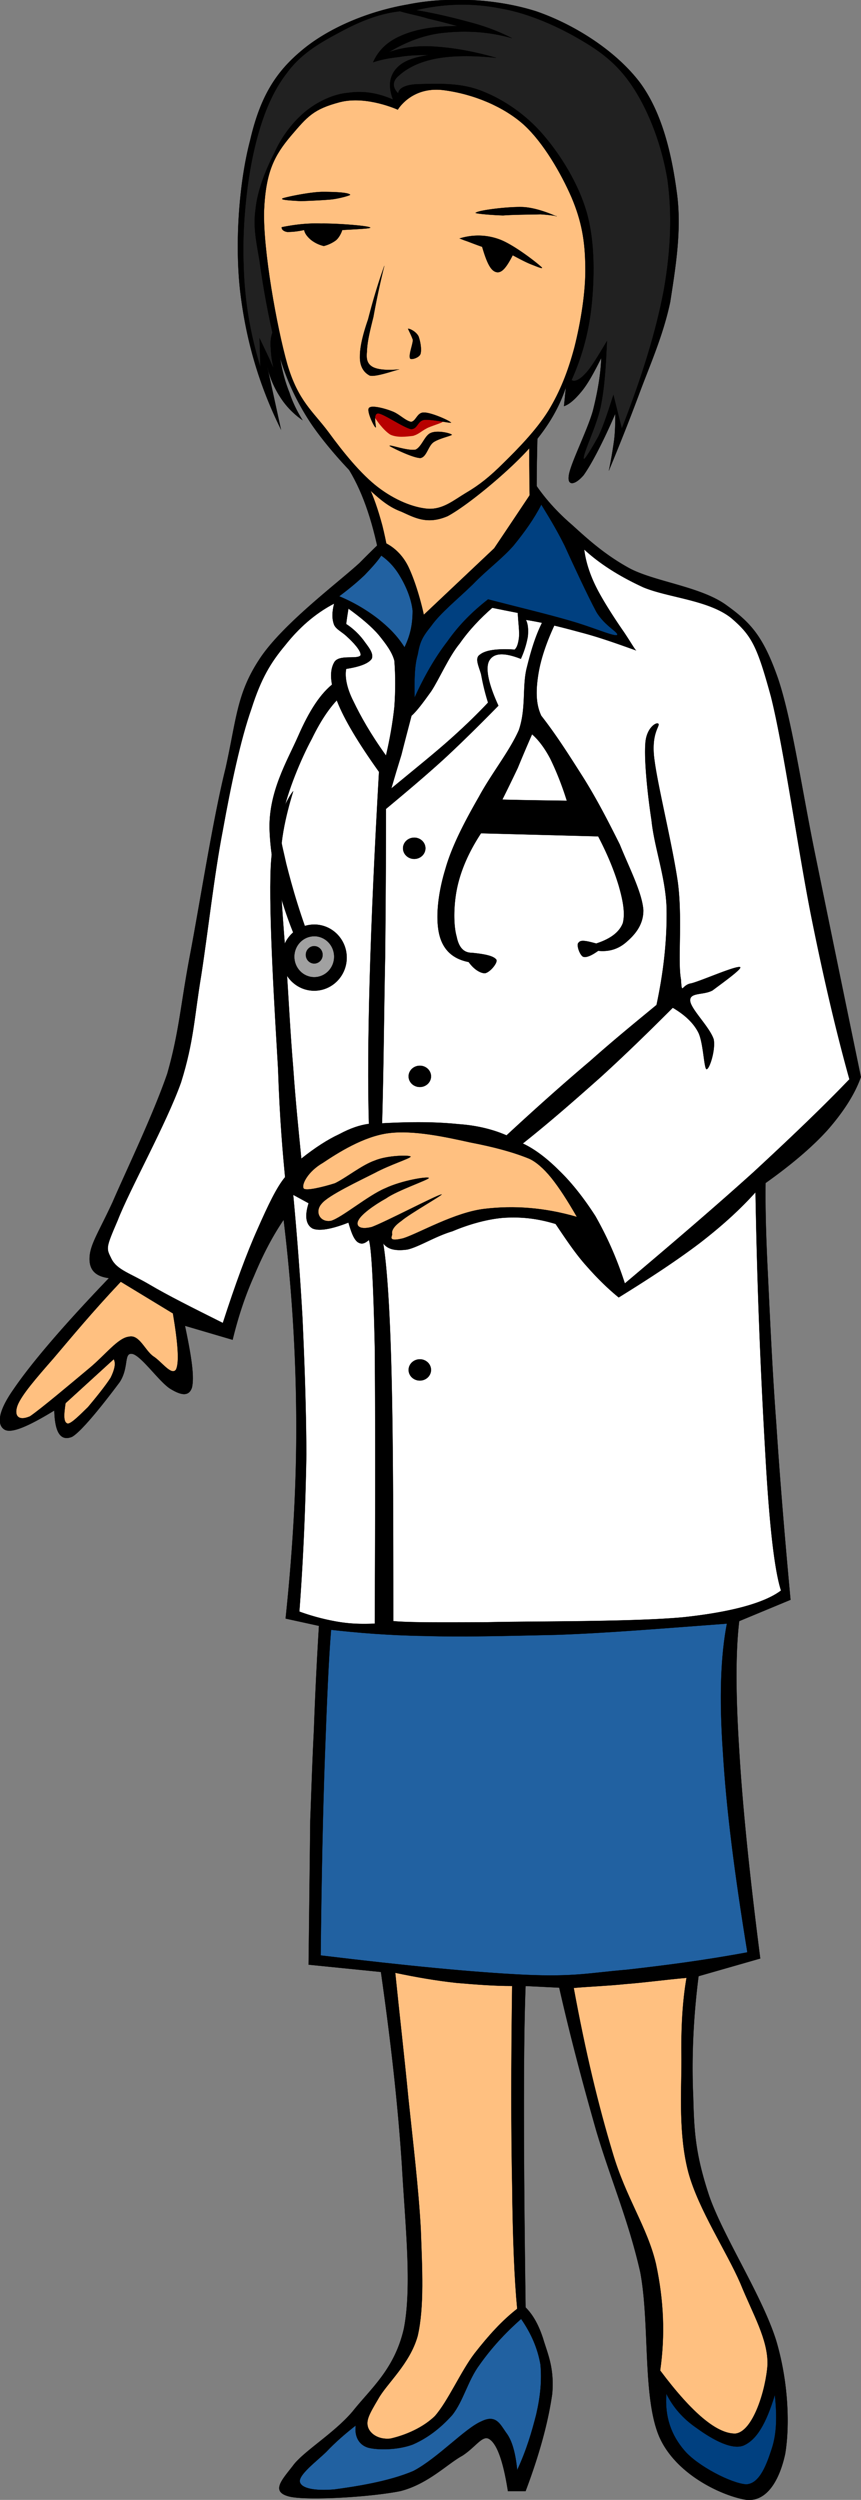 <svg xmlns="http://www.w3.org/2000/svg" viewBox="0 0 164.317 476.895" overflow="visible"><rect x="0" y="0" width="164.317" height="476.895" fill="#808080" stroke="none"/><switch><g><g clip-rule="evenodd" fill-rule="evenodd"><path d="M104.8 120.33c-1.123-3.05-1.765-8.187-2.139-15.623-.375-7.543-.321-17.014.159-28.999-.48 3.478-3.905 5.886-10.271 7.812-6.421 1.766-15.784 2.782-28.09 3.05 3.157 3.852 5.458 9.042 7.116 15.783 1.658 6.688 2.461 14.553 2.621 24.022 10.169-1.98 20.388-4.01 30.604-6.05z" stroke="#000" stroke-miterlimit="10" stroke-width=".036"/><path d="M102.82 118.89c-.749-1.926-1.016-5.939-1.391-12.251-.213-6.367-.535-14.821-.374-25.575-1.979 2.3-5.564 3.798-11.343 5.136-5.726 1.177-13.322 1.766-22.793 1.979 2.568 1.98 4.388 5.939 6.047 12.092 1.498 5.992 2.568 14.178 3.21 24.344 8.881-1.87 17.761-3.8 26.639-5.72z" stroke="#000" stroke-miterlimit="10" stroke-width=".036" fill="#FFC080"/><path d="M108.01 73.785l-.375 3.692c1.018-.321 2.141-1.338 3.372-2.836 1.229-1.498 2.407-3.691 3.744-6.367-.107 2.943-.642 6.313-1.605 10.113-1.069 3.799-4.387 10.272-4.601 12.413-.267 1.979 1.23 1.712 2.836-.16 1.444-2.034 3.531-5.939 6.045-11.718 0 1.445 0 3.104-.213 4.976-.268 1.873-.536 3.638-1.018 5.885 1.927-4.655 3.8-9.31 5.833-14.767 2.032-5.457 4.547-11.075 5.885-17.442 1.017-6.634 2.247-13.91 1.231-20.973-.964-7.17-2.782-15.195-7.116-20.974-4.603-5.992-12.414-10.968-19.743-13.482C94.653-.263 85.451-.691 77.799.86 70.042 2.197 62.283 5.515 57.2 9.955c-5.029 4.28-7.704 9.203-9.47 16.854-2.033 7.705-2.942 19.047-1.926 28.464 1.069 9.256 3.478 17.87 7.811 26.644L50.94 69.665a18.03 18.03 0 002.515 6.046c1.069 1.712 2.568 3.264 4.28 4.44-.963-1.551-1.872-3.317-2.514-5.296-.803-1.98-1.391-4.173-1.766-6.582 1.284 4.281 3.157 8.347 5.832 12.413 2.622 3.906 6.901 8.721 9.952 11.557 2.835 2.621 4.601 4.333 7.329 5.35 2.516 1.124 4.922 2.568 8.882.856 3.853-2.086 11.289-8.293 15.087-12.413 3.86-4.173 6.16-8.185 7.49-12.251z" stroke="#000" stroke-miterlimit="10" stroke-width=".036"/><path d="M88.967 94.009c2.46-1.445 4.494-3.05 7.116-5.672 2.675-2.621 6.26-6.26 8.561-9.951 2.246-3.692 3.744-7.491 4.975-12.091 1.178-4.655 2.195-10.647 2.088-15.463-.054-4.815-.695-8.614-2.621-13.162-1.98-4.548-5.352-10.433-9.096-13.858-3.746-3.37-9.471-5.885-15.463-6.634-6.046-.695-8.614 3.745-8.614 3.745s-5.938-2.729-11.021-1.445c-5.083 1.338-6.207 2.729-9.364 6.421-3.157 3.745-4.814 6.848-5.135 14.285-.214 7.438 2.407 22.151 4.44 29.32 2.086 7.063 4.922 8.989 7.865 12.948 2.889 3.959 6.206 8.026 9.416 10.487s6.741 3.905 9.577 4.12c2.831.16 4.865-1.606 7.272-3.05z" stroke="#000" stroke-miterlimit="10" stroke-width=".036" fill="#FFC080"/><path d="M106.14 41.255c-.803-.374-3.96-1.712-6.581-1.765-2.782-.054-8.026.588-8.721 1.069-.695.161 3.103.482 5.189.536 2.033-.16 5.296-.16 7.116-.214 1.72.106 3.48.374 3 .374zM66.816 37.135c-.374-.428-2.996-.535-5.19-.535-2.354 0-6.901.963-7.65 1.23-.749.322 1.766.428 3.425.535 1.497-.053 4.119-.16 5.831-.32 1.498-.161 3.798-.803 3.584-.91zM53.762 43.341c2.14-.427 4.708-.802 7.49-.695 2.836-.054 8.4.374 9.256.695.749.214-1.177.322-5.189.535-.214.696-.695 1.552-1.23 1.979-.643.482-1.552.91-2.301 1.07a6.164 6.164 0 01-2.515-1.231c-.589-.535-1.069-1.069-1.23-1.819-1.444.321-2.515.375-3.21.375-.697-.106-1.125-.48-1.071-.909zM87.736 45.481c2.462-.749 5.083-.749 7.65.214 2.568.963 6.688 4.12 7.812 5.137.909.749-.909-.053-1.766-.375-.964-.375-2.087-.963-3.585-1.766-1.23 2.408-2.139 3.478-3.156 3.21-1.069-.268-1.818-1.873-2.675-4.815-1.552-.535-2.675-1.017-3.37-1.231-.8-.32-.961-.374-.908-.374zM73.344 50.725a152.512 152.512 0 00-2.087 9.737c-.695 2.782-1.177 4.762-1.229 6.581-.161 1.444.053 2.354 1.069 2.943.963.535 2.729.695 5.083.481.909-.214.909-.214 0 0-.964.214-4.494 1.499-5.618 1.177-1.23-.642-1.926-1.872-1.873-3.691 0-1.819.589-4.227 1.553-7.009.748-2.889 1.711-6.367 3.102-10.219zM77.892 62.71c-.054.053.589 1.177.909 2.14-.054.963-.856 2.889-.534 3.531.16.321 1.712-.107 1.979-.856.267-.91-.054-2.515-.375-3.37-.535-1.017-1.819-1.499-1.979-1.445zM86.238 82.934c-.107.214-2.461.695-3.531 1.445-1.017.749-1.284 2.781-2.461 2.996-1.499 0-5.725-2.14-5.886-2.301-.161-.375 3.424 1.017 4.976.696 1.177-.589 1.713-2.676 2.836-3.157 1.23-.589 3.744 0 4.066.321z" stroke="#000" stroke-miterlimit="10" stroke-width=".036"/><path d="M109.08 72.501c2.139-4.762 3.423-9.685 3.905-15.088.48-5.404.48-11.771-1.071-17.068-1.552-5.296-4.868-10.7-8.186-14.553-3.316-3.906-7.544-6.741-11.558-8.346-4.011-1.659-8.239-1.499-12.305-1.391-4.013.107-3.853 1.766-3.853 1.766s-1.872-1.552-.106-3.21 4.066-2.782 7.223-3.424c3.156-.588 6.902-.642 11.557-.16-4.48-1.285-8.333-1.927-11.757-2.142-3.478-.213-6.313.214-8.722 1.07 3.265-1.979 6.956-3.424 10.862-3.745 3.852-.375 8.132-.214 12.627 1.07-1.874-.962-4.228-1.979-7.277-2.835-3.156-.856-6.634-1.766-11.021-2.514C84.908.646 90.153.54 95.556 1.609c5.35.91 11.183 3.532 15.622 6.207 4.174 2.46 7.224 4.975 10.006 9.417 2.782 4.441 5.137 10.54 6.206 17.067.856 6.26.695 13.055-.695 20.974-1.498 7.972-4.174 16.585-8.026 26.484l-1.604-6.42c-1.07 3.317-1.818 5.671-2.836 7.865-1.124 2.033-2.889 5.029-2.835 4.226-.107-1.017 2.408-6.045 3.211-9.737.802-3.853 1.016-7.865 1.229-12.627-1.711 2.835-2.941 4.976-4.118 6.206-1.08 1.176-2.1 1.658-2.64 1.23z" stroke="#000" stroke-miterlimit="10" stroke-width=".036" fill="#212121"/><path d="M76.341 2.145c-3.854.427-7.385 1.819-11.022 3.745-3.799 2.033-7.758 4.12-10.647 8.132-2.89 3.745-4.815 8.667-6.207 14.767-1.391 6.1-2.247 14.446-1.98 21.508.161 6.955 1.231 13.269 3.21 19.743l-.16-5.511c.588 1.23 1.124 2.354 1.605 3.37.481.963.695 1.659 1.07 2.301-.375-1.445-.481-2.622-.535-3.745-.107-1.124 0-2.194.321-2.996a158.665 158.665 0 01-2.461-13.697c-.696-4.013-1.231-6.581-.749-9.952.375-3.584 1.979-7.544 3.584-10.647 1.445-3.209 3.531-5.885 5.833-7.811 2.246-1.873 5.403-3.425 8.239-3.638 2.835-.428 5.617 0 8.56 1.284-.909-2.408-.695-4.227.429-5.671 1.23-1.552 3.103-2.3 6.421-2.836-2.088 0-3.907.054-5.672.375-1.927.214-3.37.481-4.976 1.017 1.016-2.301 2.782-4.012 5.511-5.137 2.729-1.177 6.206-1.765 10.647-1.765-1.98-.535-3.799-1.016-5.672-1.444-1.873-.59-3.585-.858-5.349-1.392z" stroke="#000" stroke-miterlimit="10" stroke-width=".036" fill="#212121"/><path d="M81.583 79.509c1.338-.053 2.729.322 2.943.91-.054.267-2.354.855-3.157 1.337-1.017.535-1.444 1.07-2.515 1.391-1.337.16-2.996.375-4.333-.214-1.338-.802-2.89-2.996-3.211-3.691-.481-.749.16-1.337 1.123-.91.856.161 2.943 2.515 4.602 2.729 1.498.107 3.157-1.444 4.548-1.552z" fill="#B80000"/><path d="M86.077 80.633c-.213-.375-3.852-1.979-5.136-1.926-1.338-.107-1.552 1.712-2.515 1.765-1.07-.213-2.247-1.498-3.531-1.979-1.445-.588-3.959-1.23-4.44-.696-.589.428.855 3.531 1.23 3.746.214.106-.643-2.782.534-2.675 1.07.107 4.655 2.622 6.207 2.996 1.283 0 1.23-1.551 2.515-1.766 1.285-.16 4.923.642 5.136.535zM102.34 92.618c1.498 2.194 3.745 4.869 6.742 7.437 2.78 2.515 6.205 5.725 11.127 8.4 4.923 2.568 13.696 3.478 18.513 7.063 4.601 3.317 6.954 5.939 9.736 13.857 2.677 7.918 4.495 20.866 7.116 33.653 2.623 12.841 5.457 26.644 8.722 42.428-1.177 3.317-3.37 6.688-6.367 10.112-2.996 3.317-7.009 6.688-11.824 10.112-.053 3.21 0 8.4.376 16.158.374 7.598.854 18.994 1.657 29.641.696 10.646 1.605 21.615 2.729 33.707l-9.791 4.066c-.695 5.777-.695 13.855 0 24.664.644 10.861 1.979 23.809 4.013 39.699l-11.771 3.371c-1.069 8.398-1.338 16.104-1.017 23.113.161 6.795.481 11.074 3.051 18.832 2.729 7.813 10.165 19.154 12.786 27.609 2.408 8.131 2.569 16.424 1.713 21.561-1.07 4.975-3.478 9.203-7.438 8.775-4.174-.643-13.108-4.496-16.479-11.771-3.371-7.438-1.873-21.775-3.746-31.674-2.246-9.898-5.724-17.924-8.398-26.965-2.623-9.203-4.977-18.084-7.063-27.287l-6.421-.32c-.215 5.295-.32 12.893-.32 23.219s.105 22.74.32 38.096c1.337 1.336 2.462 3.209 3.37 6.045.803 2.729 2.141 5.457 1.713 10.434-.695 4.869-2.194 10.914-5.083 18.564h-3.371c-.855-5.457-1.98-8.721-3.37-9.791-1.393-1.176-2.621 1.283-5.351 3.051-2.782 1.498-6.527 5.402-11.824 6.74-5.564 1.125-17.87 1.873-21.241 1.018-3.478-.91-1.391-3.104.696-5.779 1.926-2.729 7.865-6.205 11.449-10.434 3.531-4.439 8.025-8.078 9.791-15.836 1.552-8.025.268-19.582-.374-30.979-.75-11.557-2.087-23.488-4.013-37.023l-13.805-1.391.322-27.609c.214-5.457.374-10.914.695-17.174.214-6.152.534-12.84.963-19.85l-6.368-1.391c1.391-13.268 2.141-25.895 2.034-38.684a330.111 330.111 0 00-2.408-37.397c-2.247 3.317-4.066 6.902-5.671 10.754-1.712 3.852-2.997 7.757-4.066 12.145l-9.096-2.675c1.23 5.832 1.819 9.684 1.337 11.771-.589 1.819-2.14 1.444-4.012.321-2.087-1.177-5.725-6.527-7.437-6.742-1.605-.213-.536 2.623-2.354 5.405-2.033 2.729-7.063 9.31-9.096 10.433-2.14.855-3.264-.749-3.371-5.029-5.083 3.104-8.079 4.334-9.417 3.691-1.391-.75-1.659-3.05 1.658-7.758 3.318-4.868 9.31-11.93 18.191-21.187-2.622-.321-3.852-1.605-3.692-4.067.161-2.46 1.766-4.761 4.387-10.432 2.568-5.939 7.705-16.586 10.433-24.505 2.301-8.079 2.515-13.108 4.388-22.899 1.873-9.898 4.387-25.949 6.742-35.365 2.086-9.417 2.14-14.178 6.366-20.652 4.281-6.688 15.088-14.714 19.208-18.512 3.852-3.905 5.297-5.083 4.12-4.12 0 0 3.263.91 5.188 4.869 1.873 3.959 2.943 9.149 2.943 9.149l13.43-12.68c2.678-3.98 5.354-7.99 8.026-12.002z" stroke="#000" stroke-miterlimit="10" stroke-width=".036"/><path d="M103.31 96.256c1.123 1.873 2.675 4.28 4.44 7.812 1.605 3.532 4.388 9.523 6.047 12.626 1.657 2.836 4.601 4.067 3.905 4.495-.964.106-4.656-1.552-8.774-2.729-4.173-1.23-9.363-2.46-15.784-4.12-2.941 2.301-5.457 4.762-7.758 8.026-2.354 3.049-4.44 6.688-6.26 10.7-.053-3.263-.053-5.992.588-8.186.429-2.408.803-3.264 2.568-5.458 1.766-2.514 5.189-5.243 7.972-7.971 2.569-2.675 5.564-4.869 7.759-7.384 2.135-2.63 3.905-5.096 5.295-7.824z" stroke="#000" stroke-miterlimit="10" stroke-width=".036" fill="#004080"/><path d="M72.756 105.99c-.749 1.124-1.873 2.354-3.157 3.692-1.391 1.337-2.942 2.622-4.868 4.066a32.602 32.602 0 017.383 4.281c2.14 1.712 3.691 3.263 5.083 5.457 1.23-2.515 1.551-4.708 1.551-7.009-.267-2.407-1.337-4.761-2.354-6.474-1.017-1.77-2.301-3.11-3.638-4.02z" stroke="#000" stroke-miterlimit="10" stroke-width=".036" fill="#2161A1"/><path d="M98.812 116.91c.106 2.087.375 3.639.214 4.869-.161 1.177-.429 1.819-.803 2.141-3.424-.214-5.564.106-6.635.963-1.016.642-.267 2.086.214 3.691.269 1.445.643 3.264 1.338 5.458-1.713 1.819-3.905 4.013-7.009 6.795-3.103 2.782-6.848 5.778-11.449 9.577.588-2.034 1.23-4.174 1.926-6.42.589-2.354 1.23-4.762 1.926-7.438.964-.855 2.141-2.407 3.745-4.654 1.553-2.354 3.371-6.634 5.458-9.149 1.872-2.675 4.013-4.869 6.206-6.795 1.605.33 3.21.65 4.869.97zM66.496 116.1c2.3 1.659 4.44 3.424 5.831 5.083 1.338 1.658 2.515 3.209 2.942 4.869.215 2.889.215 5.671 0 8.774-.32 2.997-.855 6.1-1.604 9.31-2.997-4.174-4.869-7.544-6.206-10.327-1.392-2.729-1.659-4.869-1.392-6.206 2.729-.428 4.28-1.07 4.869-1.926.481-1.07-.803-2.461-1.552-3.531-.803-1.07-1.979-2.248-3.317-3.104.107-.95.268-1.91.429-2.93z" stroke="#000" stroke-miterlimit="10" stroke-width=".036" fill="#FFF"/><path d="M73.665 154.31c3.853-3.21 7.49-6.26 11.128-9.577 3.585-3.317 6.956-6.688 10.326-10.112-1.926-4.173-2.515-7.169-1.765-8.56.802-1.445 2.621-1.713 6.045-.375a17.469 17.469 0 001.338-4.281c.106-1.23.054-2.354-.374-3.157 3.424.536 6.794 1.391 10.325 2.354 3.531.91 6.956 2.141 10.7 3.478-.32-.321-1.016-1.551-2.3-3.478-1.498-2.14-3.959-5.885-5.296-8.56-1.339-2.675-2.033-5.083-2.302-7.223 2.836 2.621 6.528 5.029 11.29 7.223 4.762 1.979 12.412 2.408 16.745 5.832 3.96 3.371 4.978 5.404 7.599 14.981 2.461 9.738 5.242 29.748 7.757 42.267 2.462 12.252 4.87 22.311 7.224 30.765-5.082 5.297-11.183 11.128-18.299 17.709-7.17 6.474-15.355 13.482-24.557 21.24-1.659-5.135-3.531-9.148-5.618-12.84-2.301-3.585-4.708-6.581-7.009-8.774-2.301-2.301-4.654-4.066-6.849-5.083 5.136-4.067 10.005-8.347 14.821-12.627 4.708-4.28 9.309-8.775 13.802-13.269 2.087 1.231 3.854 2.729 4.869 4.708.964 1.927 1.07 6.742 1.552 7.01.536.16 1.767-3.585 1.392-5.671-.748-2.354-4.387-5.779-4.494-7.384-.107-1.658 2.567-1.017 4.28-1.979 1.551-1.177 5.777-4.173 5.243-4.44-.91-.268-7.383 2.621-9.311 3.103-1.872.268-1.765 2.408-1.979-.803-.642-3.371.322-11.45-.588-18.458-1.016-7.063-3.798-18.244-4.441-23.22-.749-5.083 1.018-6.527.749-7.009-.32-.482-2.407.749-2.514 3.906-.215 2.942.375 9.202 1.177 14.445.534 5.244 2.676 10.754 2.889 16.747.107 5.885-.534 11.984-1.926 18.512-3.691 3.05-7.919 6.474-12.68 10.701-4.869 4.12-10.112 8.774-15.944 14.178-2.193-.963-5.244-1.872-9.149-2.14-4.119-.427-8.721-.481-14.605-.16.32-11.342.374-21.722.588-31.781.101-10.08.155-19.33.155-28.21z" stroke="#000" stroke-miterlimit="10" stroke-width=".036" fill="#FFF"/><path d="M79.051 159.79c1.182 0 2.14.911 2.14 2.033s-.958 2.033-2.14 2.033-2.14-.912-2.14-2.033c0-1.12.958-2.03 2.14-2.03M80.121 203.3c1.182 0 2.14.911 2.14 2.032 0 1.123-.958 2.034-2.14 2.034s-2.141-.911-2.141-2.034c0-1.11.959-2.03 2.141-2.03M104.05 117.66c-1.604 2.836-2.567 5.886-3.478 9.577-.962 3.584-.107 7.812-1.551 12.039-1.765 4.012-5.19 8.239-7.599 12.68-2.514 4.387-5.136 9.256-6.419 13.804-1.392 4.548-1.927 9.256-1.177 12.467.695 2.942 2.567 4.708 5.616 5.296 1.071 1.498 2.302 2.14 3.104 2.14.963-.16 2.46-1.979 2.193-2.568-.482-.696-1.979-1.07-4.708-1.338-1.498 0-2.462-.963-2.89-3.104-.642-2.247-.588-6.26.161-9.577s2.246-6.688 4.493-10.112l22.365.588c1.818 3.478 3.05 6.527 3.906 9.363.802 2.782 1.282 5.243.802 7.169-.696 1.819-2.461 3.05-5.082 3.907-1.767-.482-2.943-.75-3.318-.214-.589.321.161 2.407.803 2.729.588.214 1.552-.16 2.89-1.123 2.032.213 3.799-.322 5.296-1.605 1.498-1.284 3.372-3.21 3.318-6.207-.269-3.371-2.729-8.079-4.495-12.466-2.193-4.388-4.388-8.667-7.009-12.841-2.621-4.12-5.083-8.025-7.972-11.718-1.017-2.14-1.07-4.654-.588-7.757.48-3.157 1.711-6.742 3.69-10.754-.74-.13-1.54-.23-2.35-.39zm-8.182 34.88a315.62 315.62 0 002.943-6.045 279.984 279.984 0 012.729-6.42c1.124.963 2.354 2.515 3.478 4.655 1.017 2.086 2.14 4.762 3.157 8.025-4.07-.06-8.191-.11-12.312-.22z" stroke="#000" stroke-miterlimit="10" stroke-width=".036"/><path d="M63.768 115.14c-3.692 1.926-6.742 4.655-9.364 7.972-2.675 3.21-4.548 6.206-6.42 12.091-2.087 5.939-3.905 14.553-5.458 23.167-1.658 8.561-2.835 19.369-4.12 27.662-1.337 7.972-1.391 12.573-3.852 20.438-2.782 7.865-9.845 20.492-12.092 26.324-2.354 5.457-2.193 5.296-1.177 7.383 1.07 2.087 3.478 2.675 7.223 4.869 3.531 2.087 8.132 4.388 14.018 7.33 2.408-7.437 4.548-13.269 6.635-17.923 2.033-4.602 3.638-7.972 5.243-9.898-.375-4.013-1.017-10.754-1.337-20.652-.589-10.219-1.819-29.534-1.391-38.576.428-8.935 3.852-14.018 4.28-14.392.161-.321-2.14 6.26-2.354 11.878-.268 5.511.482 13.643 1.017 20.652.428 6.688.803 13.911 1.337 20.224.428 6.206 1.017 11.985 1.552 17.335 2.622-2.087 5.029-3.638 7.224-4.654 2.192-1.177 4.012-1.766 5.671-1.979-.214-7.544-.16-16.479.16-27.822.321-11.396.909-24.237 1.766-39.325-3.905-5.458-6.634-10.005-7.973-13.43-1.443-3.531-1.443-5.938-.587-7.437.855-1.605 4.387-.535 5.028-1.337.268-.803-1.604-2.729-2.515-3.531-.963-.963-2.087-1.391-2.514-2.301-.429-1.12-.429-2.4 0-4.06z" stroke="#000" stroke-miterlimit="10" stroke-width=".036" fill="#FFF"/><path d="M63.768 130.28c-2.622 1.98-4.763 5.351-6.85 10.112-2.086 4.762-5.832 10.861-5.457 18.298.321 7.223 2.462 15.462 7.009 24.932l1.766-1.551c-2.889-7.116-4.494-12.894-5.618-17.335-1.017-4.654-1.551-5.564-.588-9.524.803-4.12 3.371-10.379 5.457-14.231 1.873-3.853 3.799-6.634 5.993-8.561-.536-.7-1.126-1.4-1.712-2.15z" stroke="#000" stroke-miterlimit="10" stroke-width=".036"/><path d="M59.968 176.37c3.427 0 6.206 2.828 6.206 6.313 0 3.484-2.779 6.313-6.206 6.313-3.425 0-6.206-2.829-6.206-6.313 0-3.48 2.78-6.31 6.206-6.31" stroke="#000" stroke-miterlimit="10" stroke-width=".036"/><path d="M59.968 178.6c2.097 0 3.8 1.75 3.8 3.905 0 2.156-1.703 3.906-3.8 3.906s-3.798-1.75-3.798-3.906c-.001-2.15 1.701-3.9 3.798-3.9" stroke="#000" stroke-miterlimit="10" stroke-width=".036" fill="#A1A1A1"/><path d="M59.968 180.49c.887 0 1.605.743 1.605 1.658 0 .916-.719 1.659-1.605 1.659s-1.604-.743-1.604-1.659c-.001-.91.718-1.66 1.604-1.66" stroke="#000" stroke-miterlimit="10" stroke-width=".036"/><path d="M100.95 221.02c-3.157-1.284-6.848-2.247-11.289-3.103-4.601-1.017-10.7-2.354-15.409-1.765-4.868.588-9.898 3.852-12.627 5.671-2.889 1.658-4.119 4.173-3.691 4.869.269.588 3.639-.214 5.993-.963 2.193-1.07 5.136-3.478 7.597-4.334 2.408-1.017 6.688-1.069 6.849-.749-.16.374-3.959 1.551-6.849 3.103-2.836 1.445-8.881 4.28-10.112 5.832-1.444 1.551-.374 3.692 1.766 3.317 2.033-.589 7.116-4.869 10.326-6.207 3.157-1.498 8.079-2.3 8.348-1.979-.107.375-5.993 2.354-8.187 3.905-2.408 1.337-4.709 3.05-5.243 4.12-.536.91-.107 1.979 2.515 1.338 2.621-.964 12.198-5.993 13.269-6.207.909-.268-6.153 3.745-7.598 5.029-1.605 1.124-1.926 1.98-1.766 2.568-.054.481-.855 1.499 2.14.75 2.997-.963 9.845-4.976 15.57-5.618 5.511-.643 11.289-.267 17.549 1.551-1.818-3.157-3.37-5.563-4.869-7.437-1.55-1.92-3.05-3.15-4.28-3.69zM23.051 244.51l9.952 6.046c.963 5.724 1.231 9.362.589 10.701-.856 1.283-2.782-1.552-4.334-2.515-1.605-1.124-2.675-4.227-4.654-3.745-2.087.213-4.548 3.531-7.598 6.045-3.209 2.675-9.096 7.651-11.289 9.149-2.408 1.017-3.05-.32-2.354-2.141.802-1.979 3.424-5.029 6.848-8.934 3.37-3.96 7.383-8.83 12.84-14.61z" stroke="#000" stroke-miterlimit="10" stroke-width=".036" fill="#FFC080"/><path d="M21.713 259.28l-9.203 8.399c-.375 2.462-.375 3.692.428 3.905.749-.052 2.3-1.657 3.852-3.156 1.391-1.658 3.317-4.012 4.333-5.617.751-1.54 1.019-2.72.59-3.52z" stroke="#000" stroke-miterlimit="10" stroke-width=".036" fill="#FFC080"/><path d="M55.955 227.93l2.942 1.605c-.802 2.515-.48 4.12.749 4.815 1.231.536 3.585.16 6.85-1.124.534 1.819.963 3.049 1.712 3.692.695.481 1.283.428 2.193-.375.481 1.391.855 8.133 1.123 20.438.107 12.251.107 29.693 0 52.753-2.515.107-4.708.053-7.17-.375a42.175 42.175 0 01-7.223-1.926c.803-10.699 1.178-20.705 1.338-30.014-.053-9.524-.374-17.817-.749-26.111a626.694 626.694 0 00-1.765-23.4zM75.056 309.25c2.729.268 8.561.268 17.923.213 9.257-.213 28.036-.053 37.56-.963 9.363-1.016 15.463-2.781 18.513-5.082-1.177-3.639-2.141-11.611-2.89-24.346-.749-12.894-1.605-29.693-1.979-51.629-2.889 3.21-6.26 6.313-10.7 9.738-4.387 3.316-9.523 6.688-15.408 10.327-2.034-1.659-3.96-3.531-5.993-5.833-2.141-2.353-3.959-5.082-6.046-8.185-3.531-1.07-6.581-1.391-9.951-1.178-3.264.268-6.849 1.338-9.738 2.569-3.264.963-6.313 2.942-8.561 3.478-2.246.321-3.798 0-4.654-1.177.643 3.798 1.23 11.45 1.552 23.595.324 12.09.378 28.04.378 48.47z" stroke="#000" stroke-miterlimit="10" stroke-width=".036" fill="#FFF"/><path d="M80.121 259.3c1.182 0 2.14.912 2.14 2.034s-.958 2.033-2.14 2.033-2.141-.912-2.141-2.033c0-1.11.959-2.03 2.141-2.03" stroke="#000" stroke-miterlimit="10" stroke-width=".036"/><path d="M63.178 310.91c4.762.535 10.809 1.07 17.924 1.176 7.169.215 15.142 0 24.933-.213 9.685-.32 20.384-1.23 32.69-2.141-1.178 6.1-1.498 14.125-.749 24.719.642 10.648 2.194 22.898 4.654 37.986-8.347 1.553-15.943 2.516-23.006 3.318-7.063.588-9.898 1.391-19.476.963-9.95-.482-22.524-1.711-38.95-3.691.161-15.088.428-27.607.803-37.988.382-10.39.704-18.36 1.185-24.14z" stroke="#000" stroke-miterlimit="10" stroke-width=".036" fill="#2161A1"/><path d="M75.431 376.34c.803 7.918 1.712 15.73 2.514 24.023.856 8.131 1.927 17.066 2.354 24.771.268 7.543.696 14.928-.589 20.492-1.497 5.35-5.938 9.096-7.543 12.037-1.712 2.889-2.354 4.066-1.926 5.404.427 1.23 1.979 2.354 4.227 2.139 1.979-.428 5.778-1.658 8.507-4.279 2.514-2.836 4.976-8.561 7.598-11.984 2.675-3.424 5.242-6.26 8.132-8.508-.535-5.564-.856-13.375-.964-23.648-.213-10.324-.213-22.898 0-37.932-3.423 0-6.9-.27-10.646-.59-3.854-.42-7.545-1.06-11.664-1.92zM109.51 379.23c2.943-.268 6.313-.373 9.898-.748 3.585-.27 7.385-.803 11.611-1.178-.749 4.334-1.071 9.363-.964 15.678 0 6.15-.588 14.285 1.338 21.506 1.926 7.01 7.223 14.928 9.898 21.082 2.408 5.938 5.296 10.699 5.19 15.516-.322 4.814-2.782 12.842-6.154 13.162-3.424.053-8.132-3.746-14.338-12.039.963-6.742.695-13.322-.803-20.33-1.658-7.063-5.726-12.52-8.293-21.295-2.69-8.93-5.15-19.09-7.4-31.35z" stroke="#000" stroke-miterlimit="10" stroke-width=".036" fill="#FFC080"/><path d="M67.886 462.7c-1.979 1.553-3.852 3.158-5.617 5.029-1.872 1.818-5.403 4.441-5.029 5.779.321 1.176 2.729 1.711 6.581 1.391 3.531-.482 10.272-1.445 15.088-3.531 4.602-2.408 9.897-8.188 13.001-9.471 2.729-1.338 3.531.535 4.654 2.141 1.177 1.498 1.82 3.959 2.141 7.17 1.765-3.799 2.782-7.275 3.639-10.648.803-3.531 1.069-6.42.803-9.469-.535-3.104-1.767-5.939-3.692-8.723-3.156 2.783-5.724 5.619-7.919 8.723-2.246 2.996-3.103 6.955-5.243 9.631-2.301 2.566-4.815 4.439-7.544 5.617-2.889 1.07-6.688 1.07-8.506.588-1.76-.54-2.617-2.15-2.35-4.23z" stroke="#000" stroke-miterlimit="10" stroke-width=".036" fill="#2161A1"/><path d="M127.17 456.65c1.282 2.566 3.156 4.707 5.616 6.42 2.354 1.711 6.475 4.389 9.042 3.479 2.569-1.07 4.388-4.227 6.047-9.686.428 3.959.374 7.385-.59 10.273-.908 2.781-2.246 6.688-4.868 6.795-2.836-.16-9.309-3.531-11.771-6.422-2.57-2.98-3.8-6.46-3.48-10.85z" stroke="#000" stroke-miterlimit="10" stroke-width=".036" fill="#004080"/></g></g></switch></svg>